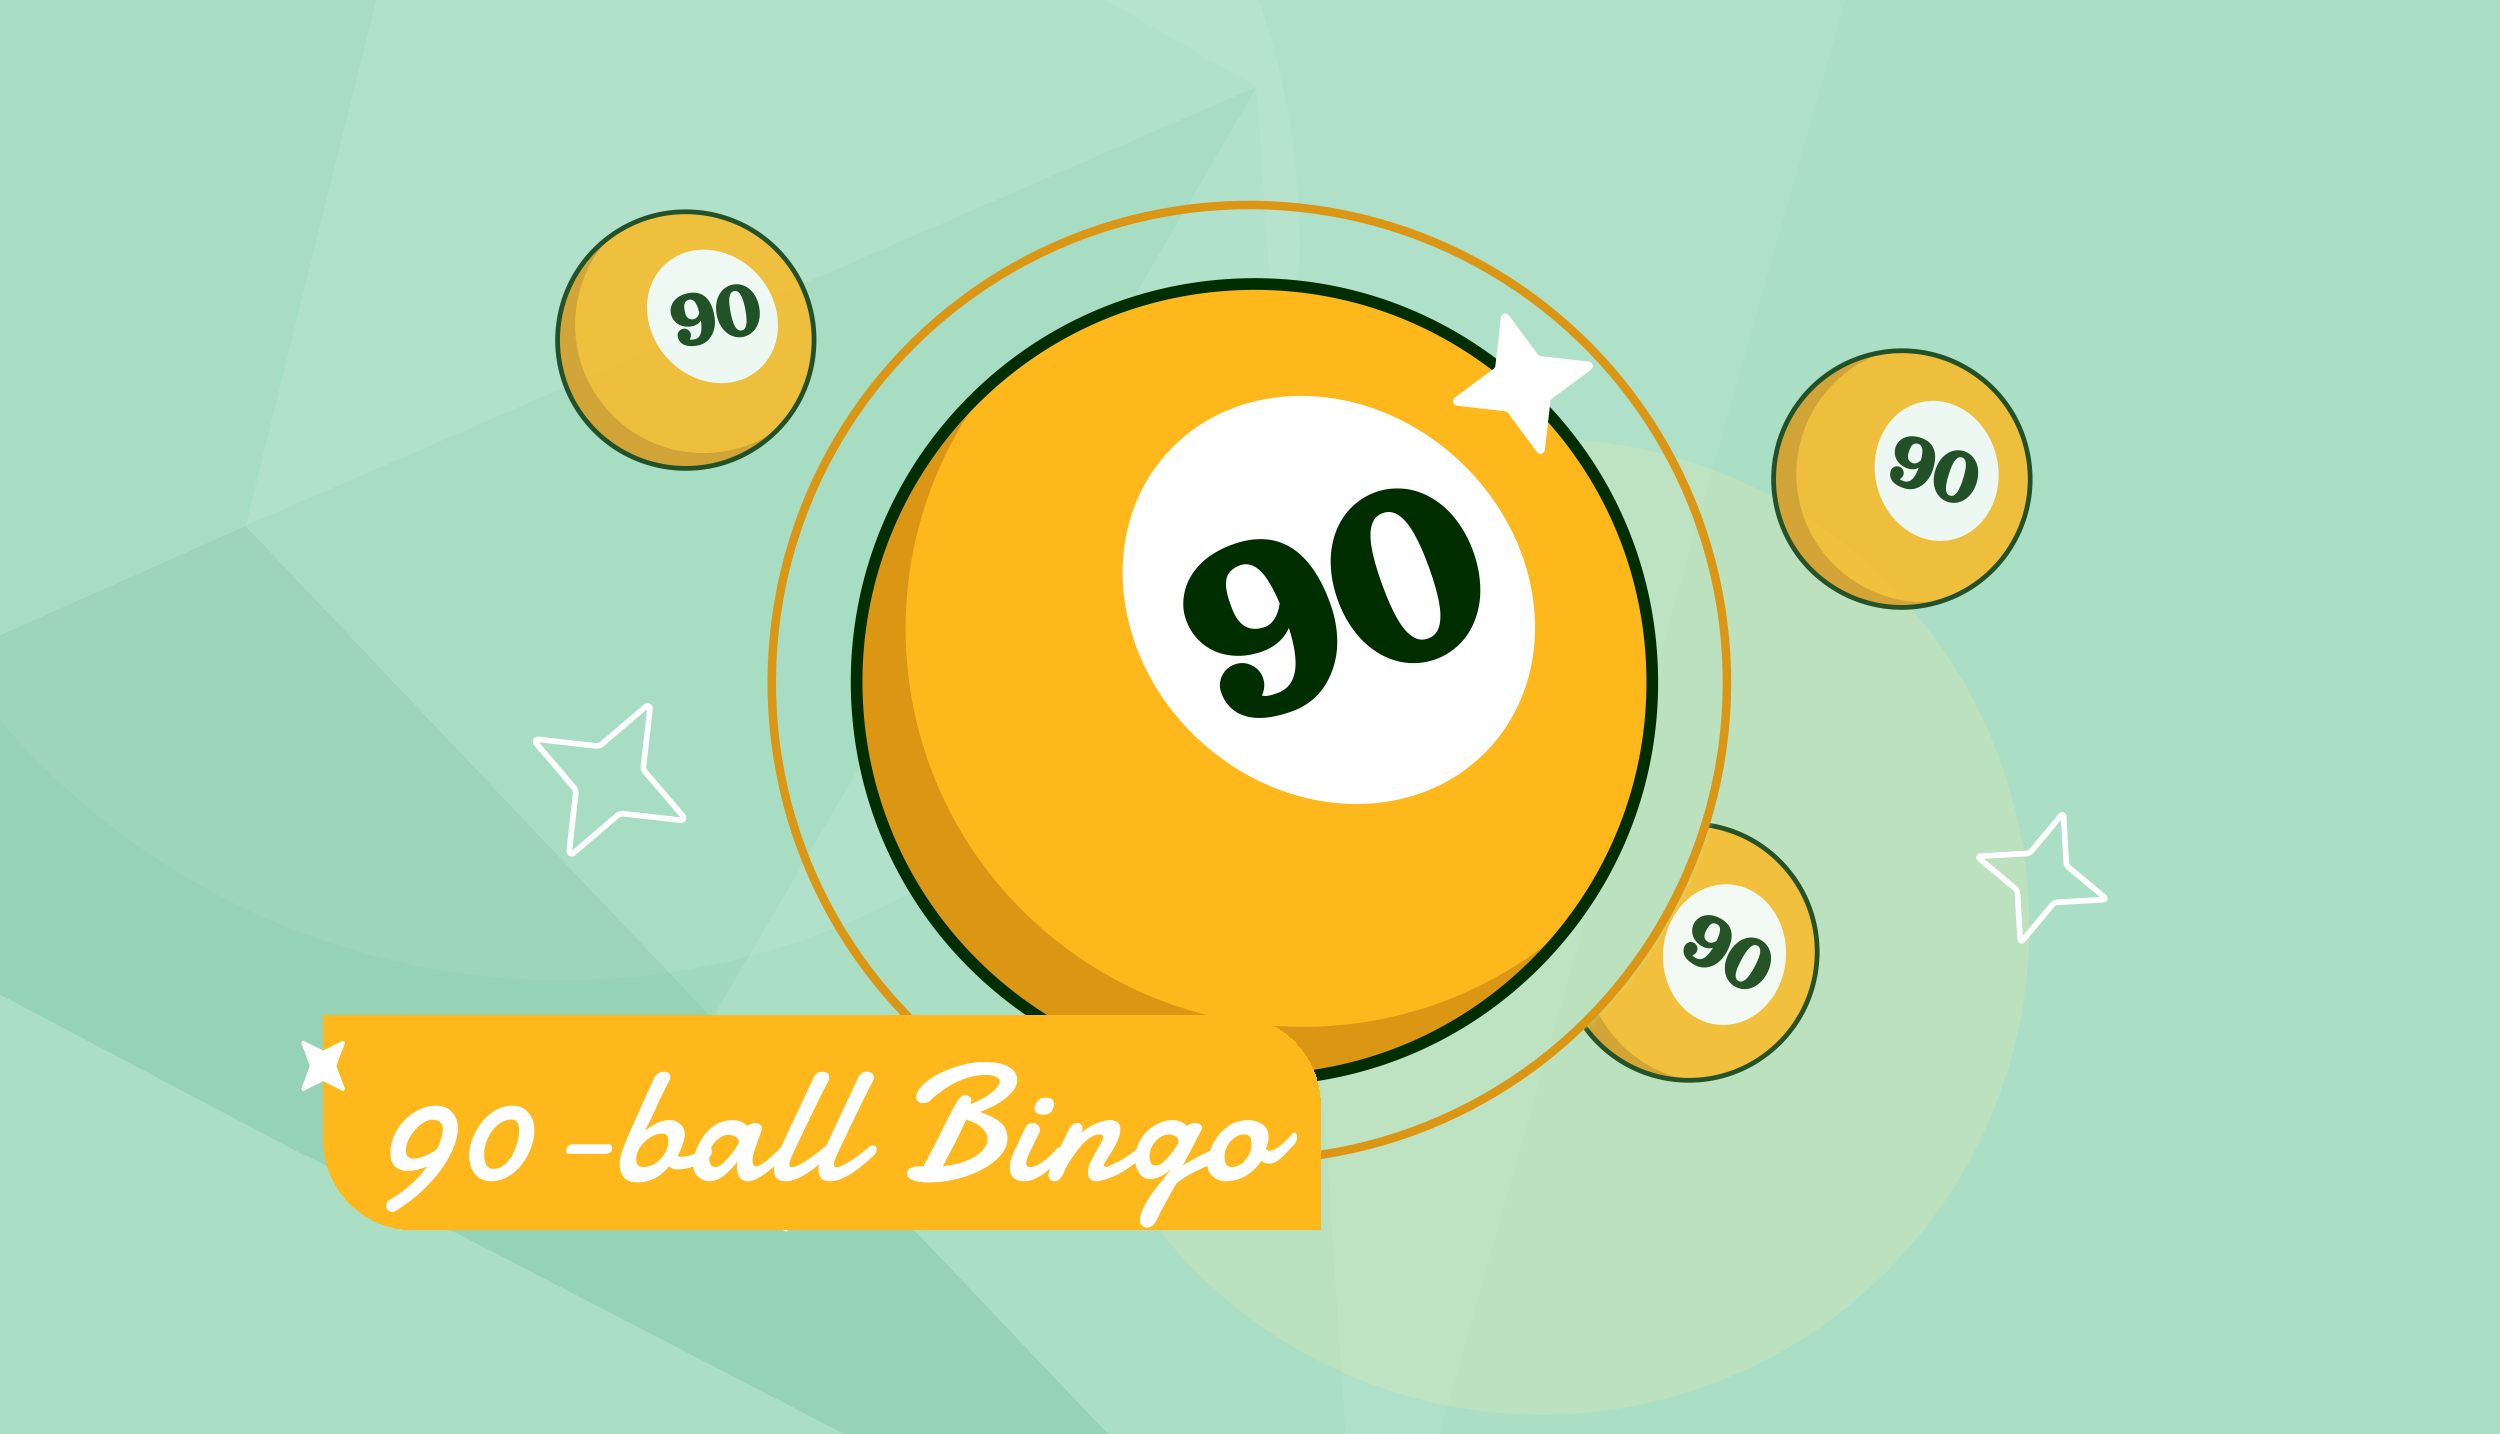 <svg width="441" height="253" fill="none" xmlns="http://www.w3.org/2000/svg"><g clip-path="url(#a)"><path fill="#AADEC5" d="M0 0H441V253H0z"/><g filter="url(#b)"><circle cx="99.159" cy="42.82" r="130.114" transform="rotate(90 99.159 42.82)" fill="#D5EFE2" fill-opacity=".2"/></g><g filter="url(#c)"><circle cx="271.885" cy="163.462" transform="rotate(90 271.885 163.462)" fill="#FFEBA4" fill-opacity=".2" r="86.111"/></g><g opacity=".12"><path d="M43.332 92.737l49.084 51.809-38.602 59.325-119.05-62.903L43.332 92.737z" fill="#007A3B"/><path d="M211.123-120.446l-50.662 100.62-78.016-44.883 128.678-55.737z" fill="#55BD8B"/><path d="M221.701 15.323L43.141 92.749 82.443-64.71 221.7 15.323z" fill="#AADEC5"/><path d="M240.659 300.5L53.803 203.676l38.615-59.131L240.66 300.5z" fill="#007A3B"/><path d="M240.452 300.319L125.683 179.441l96.02-164.12 18.749 284.998z" fill="#AADEC5"/><path d="M221.705 15.322l113.402-49.148-94.639 334.34-18.763-285.192z" fill="#D5EFE2"/><path d="M221.699 15.322l-96.006 164.314-82.359-86.9 178.365-77.414z" fill="#55BD8B"/><path d="M335.299-33.84L221.702 15.324 160.46-19.826l50.48-100.412 124.359 86.399z" fill="#D5EFE2"/><path d="M-47.66-8.175l130.095-56.53-39.098 157.44-108.556 48.427L-47.661-8.175z" fill="#55BD8B"/></g><mask id="d" style="mask-type:alpha" maskUnits="userSpaceOnUse" x="272" y="123" width="71" height="86"><path d="M272.001 187.713c19.183-14.825 31.924-37.71 32.986-63.829l37.513 37.138-25 47.5-45.499-6v-14.809z" fill="#D9D9D9"/></mask><g opacity=".8" mask="url(#d)"><path d="M295.18 190.397c12.404 1.509 23.685-7.322 25.198-19.726 1.512-12.403-7.318-23.682-19.722-25.191-12.403-1.509-23.685 7.322-25.197 19.726-1.512 12.403 7.317 23.682 19.721 25.191z" fill="#FFB81C"/><path d="M279.476 166.435c.961-11.76 10.756-20.683 22.331-20.785a22.843 22.843 0 00-2.045-.261c-12.454-1.014-23.375 8.258-24.394 20.712-1.017 12.453 8.253 23.371 20.708 24.387.692.056 1.379.08 2.062.073-11.407-1.973-19.622-12.364-18.661-24.124l-.001-.002z" fill="#DB9614"/><path d="M279.953 181.974c-3.541-4.524-5.225-10.129-4.755-15.888 1.024-12.528 12.051-21.889 24.578-20.87a22.645 22.645 0 0115.523 7.965 22.642 22.642 0 015.341 16.608 22.65 22.65 0 01-7.969 15.524 22.645 22.645 0 01-16.61 5.344 22.644 22.644 0 01-15.523-7.964c-.2-.237-.397-.477-.587-.72l.002.001zm35.662-27.862c-.187-.239-.38-.475-.578-.708a22.306 22.306 0 00-15.289-7.844c-12.34-1.006-23.199 8.214-24.208 20.553a22.312 22.312 0 005.262 16.358 22.302 22.302 0 0015.288 7.844 22.317 22.317 0 0016.361-5.264 22.315 22.315 0 007.848-15.29c.464-5.673-1.196-11.194-4.684-15.649z" fill="#002E00" stroke="#002E00" stroke-width=".5"/><path d="M303.191 180.772c5.971.487 11.265-4.661 11.823-11.498.559-6.837-3.829-12.774-9.8-13.26-5.971-.487-11.264 4.661-11.823 11.498-.559 6.837 3.829 12.774 9.8 13.26z" fill="#fff"/><path d="M297.222 166.796c.154-.286.385-.475.692-.568.311-.093.609-.063.895.091.286.154.475.385.566.695.095.309.065.606-.088.892a1.17 1.17 0 01-.732.58c.039.148.25.326.633.531.174.094.348.152.522.173.177.023.362.003.556-.059.197-.063.396-.171.595-.325.2-.155.411-.37.633-.644.224-.277.449-.607.675-.993a2.035 2.035 0 01-.896.096 2.592 2.592 0 01-.975-.312 3.685 3.685 0 01-1.025-.8 3.146 3.146 0 01-.617-1.018 2.776 2.776 0 01-.15-1.137 2.837 2.837 0 01.673-1.63c.132-.148.286-.284.461-.409.177-.124.368-.229.573-.315.205-.087.432-.148.681-.183.25-.038.507-.047.77-.027.267.019.554.076.86.172.31.094.622.226.936.394.466.251.851.539 1.154.862.305.325.524.674.659 1.049.137.373.2.776.19 1.208-.011.432-.09.88-.237 1.345a8.326 8.326 0 01-.626 1.459 6.21 6.21 0 01-.915 1.292c-.345.372-.71.669-1.095.891a4.305 4.305 0 01-1.191.475 3.415 3.415 0 01-2.379-.323c-.94-.506-1.556-1.059-1.848-1.659-.289-.602-.272-1.203.05-1.803zm5.593-.859c.204-.437.356-.821.454-1.154.1-.331.147-.611.14-.839a1.163 1.163 0 00-.136-.56.892.892 0 00-.368-.351 1.296 1.296 0 00-.375-.139.948.948 0 00-.332-.017.798.798 0 00-.293.105c-.096.056-.184.12-.261.192a1.896 1.896 0 00-.241.278 5.188 5.188 0 00-.223.329c-.062.105-.132.23-.209.374a2.646 2.646 0 00-.282.734 1.17 1.17 0 00.017.579c.054.162.136.301.245.418.109.117.248.221.418.312.191.103.418.13.681.08a1.95 1.95 0 00.765-.341zm6.782-.487c.336.065.659.179.966.345.308.165.58.37.817.614.241.243.441.514.599.812.158.299.274.626.346.981.075.356.102.724.083 1.105a5.069 5.069 0 01-.209 1.193 6.156 6.156 0 01-.507 1.237 6.251 6.251 0 01-.753 1.108c-.28.329-.573.607-.88.832a4.324 4.324 0 01-.967.537 3.451 3.451 0 01-2.016.2 3.293 3.293 0 01-.963-.343 3.467 3.467 0 01-1.416-1.426 3.703 3.703 0 01-.349-.982 4.403 4.403 0 01-.082-1.1c.019-.381.087-.779.206-1.195.121-.417.292-.83.512-1.239a6.34 6.34 0 01.748-1.106c.283-.33.578-.607.884-.831a4.37 4.37 0 01.964-.541 3.704 3.704 0 011.012-.251 3.463 3.463 0 011.005.05zm.411 1.377a.928.928 0 00-.452-.118 1.054 1.054 0 00-.493.151c-.176.096-.36.245-.552.447-.192.202-.4.47-.624.804-.224.334-.46.733-.71 1.198-.25.464-.452.882-.608 1.253a6.082 6.082 0 00-.326.964 2.364 2.364 0 00-.071.71c.017.201.067.364.148.491a.934.934 0 00.348.312.873.873 0 00.574.101c.198-.035.412-.144.642-.329.233-.185.483-.465.751-.839.271-.375.559-.847.864-1.415.305-.567.539-1.067.702-1.498.165-.432.261-.795.286-1.089.028-.295.002-.534-.08-.717a.867.867 0 00-.399-.426z" fill="#002E00"/></g><g opacity=".8"><path d="M339.613 106.76c12.285-2.278 20.4-14.086 18.124-26.372s-14.081-20.4-26.367-18.12c-12.285 2.279-20.4 14.086-18.124 26.372 2.276 12.287 14.081 20.399 26.367 18.12z" fill="#FFB81C"/><path d="M317.446 88.61c-2.609-11.508 4.06-22.958 15.072-26.525-.675.09-1.352.21-2.029.364-12.185 2.766-19.824 14.886-17.062 27.072 2.763 12.186 14.881 19.822 27.067 17.058a22.854 22.854 0 001.989-.549c-11.474 1.538-22.427-5.912-25.036-17.42h-.001z" fill="#DB9614"/><path d="M322.56 103.29c-4.735-3.254-8.022-8.096-9.299-13.731-2.779-12.26 4.933-24.495 17.19-27.278a22.645 22.645 0 0117.197 2.944 22.639 22.639 0 0110.074 14.243c1.347 5.94.299 12.046-2.948 17.199a22.646 22.646 0 01-14.244 10.078 22.641 22.641 0 01-17.196-2.944 24.15 24.15 0 01-.776-.511h.002zm25.669-37.271c-.251-.172-.506-.34-.765-.503a22.304 22.304 0 00-16.937-2.9c-12.073 2.74-19.669 14.792-16.932 26.866a22.306 22.306 0 009.924 14.028 22.298 22.298 0 0016.937 2.9 22.324 22.324 0 0014.03-9.927 22.315 22.315 0 002.903-16.94c-1.258-5.55-4.497-10.32-9.16-13.524z" fill="#002E00" stroke="#002E00" stroke-width=".5"/><path d="M344.37 95.177c5.842-1.326 9.349-7.824 7.832-14.514-1.517-6.69-7.483-11.038-13.325-9.712-5.842 1.326-9.349 7.824-7.832 14.514 1.517 6.69 7.483 11.038 13.325 9.712z" fill="#fff"/><path d="M333.521 83.075c.098-.31.289-.539.573-.687.288-.15.587-.177.896-.08.31.098.539.29.687.577.151.285.178.583.08.892a1.137 1.137 0 01-.236.422c-.104.12-.229.216-.373.285.066.139.307.273.721.404.189.059.371.083.546.071.177-.01.356-.065.535-.162a1.96 1.96 0 00.523-.43c.167-.191.334-.442.501-.753.167-.314.326-.68.476-1.102a2.046 2.046 0 01-.862.263 2.604 2.604 0 01-1.016-.124 3.67 3.67 0 01-1.157-.593 3.144 3.144 0 01-.798-.884 2.831 2.831 0 01-.006-2.816c.102-.17.228-.333.376-.488.151-.155.319-.294.504-.418.184-.123.396-.226.634-.307a3.44 3.44 0 01.752-.17 3.81 3.81 0 01.877.006c.322.035.653.105.993.212.505.159.937.369 1.295.63.361.261.642.563.844.906.205.34.343.724.414 1.15.071.427.077.882.02 1.366a8.31 8.31 0 01-.341 1.55 6.174 6.174 0 01-.656 1.442c-.268.43-.571.79-.908 1.08-.337.292-.697.522-1.08.69a3.389 3.389 0 01-2.398.13c-1.017-.32-1.726-.747-2.126-1.282-.397-.537-.494-1.13-.29-1.78zm5.332-1.895c.119-.467.195-.873.229-1.218.037-.344.03-.628-.02-.85a1.153 1.153 0 00-.239-.525.89.89 0 00-.428-.276 1.32 1.32 0 00-.393-.066.957.957 0 00-.33.046.805.805 0 00-.268.158 1.445 1.445 0 00-.22.238 1.985 1.985 0 00-.185.318c-.06.127-.112.249-.157.365-.041.115-.086.25-.135.407a2.726 2.726 0 00-.14.773c.001.226.043.414.126.566.084.149.19.27.319.365.129.094.286.17.47.228.207.065.435.048.683-.05.249-.099.478-.258.688-.479zm6.569-1.752c.343 0 .681.053 1.014.157.333.105.639.255.919.45.282.193.528.422.74.685.212.264.386.563.524.898.14.336.237.692.29 1.07.053.375.06.779.019 1.21a6.18 6.18 0 01-.266 1.31 6.219 6.219 0 01-.532 1.23 5.232 5.232 0 01-.708.984 4.369 4.369 0 01-.848.709 3.632 3.632 0 01-.944.436 3.435 3.435 0 01-.999.14c-.341 0-.677-.052-1.01-.157a3.37 3.37 0 01-.922-.45 3.435 3.435 0 01-.737-.685 3.688 3.688 0 01-.528-.899 4.448 4.448 0 01-.287-1.065 5.341 5.341 0 01-.022-1.212c.041-.433.131-.87.27-1.313.139-.442.315-.851.527-1.227.216-.378.453-.705.712-.982.259-.28.541-.517.846-.713.307-.196.622-.34.946-.436a3.46 3.46 0 01.996-.14zm.663 1.275a.933.933 0 00-.466-.031c-.148.03-.3.11-.456.24a2.32 2.32 0 00-.458.544c-.15.234-.304.536-.461.906-.158.37-.315.808-.473 1.31-.158.504-.279.952-.361 1.346-.083.394-.13.73-.14 1.008-.011.278.011.515.064.71.054.194.134.346.237.455.107.11.24.19.401.241a.87.87 0 00.582-.009c.189-.071.379-.219.569-.443.194-.226.387-.547.58-.966.196-.42.39-.936.583-1.551.193-.615.329-1.15.408-1.603.081-.456.107-.83.076-1.124-.027-.295-.098-.525-.213-.689a.861.861 0 00-.472-.344z" fill="#002E00"/></g><g opacity=".8"><path d="M135.133 77.64c9.744-7.823 11.302-22.065 3.482-31.81-7.821-9.745-22.059-11.304-31.803-3.481-9.743 7.823-11.302 22.064-3.482 31.81 7.821 9.745 22.059 11.304 31.803 3.481z" fill="#FFB81C"/><path d="M107.017 72.143c-7.746-8.902-7.29-22.144.722-30.499-.553.4-1.092.825-1.616 1.281-9.424 8.204-10.416 22.496-2.215 31.924 8.202 9.425 22.491 10.417 31.917 2.213a22.95 22.95 0 001.492-1.424c-9.379 6.785-22.553 5.407-30.299-3.495h-.001z" fill="#DB9614"/><path d="M118.47 82.654c-5.711-.625-10.899-3.334-14.691-7.693-8.251-9.483-7.25-23.913 2.23-32.166a22.645 22.645 0 0116.542-5.546 22.638 22.638 0 0115.616 7.778 22.651 22.651 0 015.545 16.545 22.65 22.65 0 01-7.777 15.62 22.646 22.646 0 01-16.542 5.546 23.919 23.919 0 01-.925-.082l.002-.002zm4.969-44.98a22.306 22.306 0 00-17.204 5.382c-9.338 8.128-10.324 22.339-2.198 31.679a22.308 22.308 0 0015.381 7.66 22.306 22.306 0 0016.293-5.463 22.318 22.318 0 007.659-15.385 22.309 22.309 0 00-5.461-16.296 22.283 22.283 0 00-14.47-7.578z" fill="#002E00" stroke="#002E00" stroke-width=".5"/><path d="M133.839 65.185c4.519-3.933 4.532-11.317.029-16.492-4.503-5.175-11.816-6.181-16.335-2.248-4.518 3.933-4.531 11.317-.029 16.492 4.503 5.175 11.816 6.181 16.335 2.248z" fill="#fff"/><path d="M119.556 59.373c-.06-.32 0-.612.181-.877.183-.268.434-.433.753-.493s.611 0 .877.184c.268.18.432.43.492.75.031.162.028.323-.009.482-.035.155-.1.298-.195.428.124.09.4.096.827.015.194-.037.366-.102.515-.195.151-.093.283-.225.394-.395.114-.173.2-.382.258-.627.058-.247.087-.547.087-.9 0-.355-.034-.753-.1-1.195-.152.247-.364.46-.636.638s-.59.302-.954.371a3.686 3.686 0 01-1.301.023 3.147 3.147 0 01-1.12-.403 2.822 2.822 0 01-1.334-2.48c.009-.197.043-.4.101-.607.06-.208.142-.41.247-.606a2.7 2.7 0 01.413-.57c.171-.187.365-.355.583-.506.219-.153.478-.29.776-.408.3-.122.625-.215.975-.282a4.45 4.45 0 011.44-.056c.441.06.832.194 1.171.4.342.204.645.477.908.82.264.342.485.74.663 1.194.18.45.323.96.431 1.528.103.544.137 1.071.102 1.58-.033.505-.13.966-.29 1.382a4.32 4.32 0 01-.627 1.117 3.391 3.391 0 01-2.052 1.246c-1.048.199-1.875.157-2.48-.126-.604-.286-.969-.763-1.096-1.432zm3.806-4.188a8.406 8.406 0 00-.373-1.182c-.13-.32-.27-.567-.419-.74-.148-.174-.3-.29-.458-.35a.891.891 0 00-.507-.041c-.144.027-.27.07-.379.127a.944.944 0 00-.268.197.787.787 0 00-.162.265c-.04.105-.068.21-.083.314a2.03 2.03 0 00-.012.367c.007.14.018.273.034.396.018.121.042.262.073.423.056.297.137.547.242.748.107.198.233.344.378.439.144.092.295.149.453.171.159.022.333.015.522-.02.214-.04.407-.163.579-.367.173-.205.299-.453.38-.747zm4.965-4.646c.302-.161.625-.275.968-.34a3.332 3.332 0 011.021-.037c.34.038.666.123.977.255.311.133.606.314.886.544.282.23.535.499.76.807.224.305.42.658.588 1.059.17.397.298.824.384 1.28.087.455.124.9.112 1.335-.01.432-.064.832-.16 1.201a4.331 4.331 0 01-.414 1.025 3.454 3.454 0 01-1.44 1.425 3.34 3.34 0 01-.965.34 3.452 3.452 0 01-1.998-.218 3.698 3.698 0 01-.889-.544 4.414 4.414 0 01-.756-.803 5.295 5.295 0 01-.592-1.059 6.429 6.429 0 01-.382-1.284 6.373 6.373 0 01-.114-1.331c.012-.435.067-.836.164-1.202.096-.369.233-.711.409-1.028a3.69 3.69 0 01.629-.831 3.44 3.44 0 01.812-.594zm1.186.812a.929.929 0 00-.426.192 1.057 1.057 0 00-.288.428 2.34 2.34 0 00-.148.695c-.022.277-.015.616.022 1.017.036.4.103.86.201 1.378.098.518.204.97.317 1.356.113.387.23.705.352.955.122.25.253.45.393.597.139.145.28.24.423.288a.936.936 0 00.467.024.871.871 0 00.509-.283c.133-.152.23-.372.293-.66.064-.29.082-.665.055-1.124a12.88 12.88 0 00-.218-1.644 12.693 12.693 0 00-.398-1.605c-.143-.44-.297-.783-.463-1.027-.163-.247-.334-.416-.513-.507a.86.86 0 00-.578-.08z" fill="#002E00"/></g><circle cx="220.384" cy="120.407" r="84.25" transform="rotate(2.33 220.384 120.407)" stroke="#DB9614" stroke-width="1.5"/><path d="M270.906 169.961c27.412-27.419 27.412-71.874 0-99.293-27.413-27.419-71.858-27.419-99.271 0-27.413 27.42-27.413 71.874 0 99.293 27.413 27.419 71.858 27.419 99.271 0z" fill="#FFB81C"/><path d="M182.323 162.501c-26.896-24.843-29.963-65.841-8.071-94.317a71.045 71.045 0 00-4.55 4.498c-26.298 28.486-24.533 72.905 3.948 99.215 28.48 26.304 72.888 24.538 99.192-3.949a70.723 70.723 0 004.123-4.898c-26.639 24.096-67.741 24.293-94.636-.549h-.006z" fill="#DB9614"/><path d="M221.199 191.056c-17.827 0-34.742-6.605-47.913-18.77-28.651-26.465-30.432-71.31-3.979-99.968 12.818-13.883 30.272-21.94 49.151-22.692 18.873-.752 36.913 5.896 50.793 18.717 13.88 12.822 21.935 30.28 22.687 49.162.752 18.883-5.894 36.928-18.713 50.806-12.818 13.883-30.272 21.94-49.15 22.692a75.08 75.08 0 01-2.881.059l.005-.006zm.139-140.422c-.944 0-1.888.022-2.838.06-18.59.74-35.783 8.675-48.409 22.35-26.058 28.225-24.303 72.393 3.915 98.457 13.672 12.624 31.436 19.171 50.031 18.435 18.591-.742 35.783-8.676 48.41-22.351 12.621-13.675 19.166-31.443 18.43-50.042-.742-18.595-8.674-35.792-22.346-48.42-12.973-11.985-29.637-18.489-47.193-18.489z" fill="#002E00" stroke="#002E00"/><path d="M273.488 70.847l-.969 8.487c-.081.712-.992.962-1.425.383l-5.076-6.865a.799.799 0 00-.548-.317l-8.474-.97c-.711-.082-.961-.994-.382-1.427l6.855-5.084a.802.802 0 00.316-.548l.969-8.487c.081-.712.992-.962 1.425-.383l5.076 6.865a.8.8 0 00.548.317l8.475.97c.71.082.96.994.381 1.427l-6.854 5.084a.8.8 0 00-.317.548zM262.712 131.982c12.609-13.659 10.156-36.438-5.48-50.88-15.635-14.442-38.533-15.077-51.142-1.418-12.61 13.658-10.157 36.438 5.479 50.88 15.636 14.441 38.533 15.076 51.143 1.418z" fill="#fff"/><path d="M215.437 122.216c-.368-1.018-.326-2.011.127-2.981a3.778 3.778 0 012.214-2.023c1.018-.369 2.013-.323 2.985.138.977.451 1.65 1.185 2.019 2.203.189.52.264 1.051.227 1.593a3.826 3.826 0 01-.412 1.513c.456.232 1.365.102 2.727-.392a4.962 4.962 0 001.591-.914c.448-.388.81-.891 1.088-1.511.282-.631.453-1.364.514-2.199.058-.844-.007-1.846-.194-3.007-.19-1.169-.512-2.463-.966-3.883-.368.895-.952 1.709-1.752 2.44-.799.731-1.781 1.308-2.943 1.729-1.431.519-2.853.775-4.267.768-1.413-.007-2.713-.25-3.9-.729a9.222 9.222 0 01-3.156-2.153c-.926-.954-1.628-2.089-2.105-3.405a8.71 8.71 0 01-.451-1.888 9.239 9.239 0 01.008-2.055c.087-.715.25-1.424.49-2.125.239-.701.591-1.4 1.057-2.097a11.46 11.46 0 011.648-1.974c.64-.622 1.419-1.207 2.336-1.756a17.18 17.18 0 013.06-1.447c1.66-.602 3.228-.92 4.705-.953 1.485-.036 2.841.195 4.069.694 1.233.488 2.375 1.225 3.425 2.212 1.05.987 1.989 2.179 2.815 3.576.832 1.386 1.577 2.986 2.234 4.799.63 1.737 1.022 3.452 1.177 5.144.159 1.682.087 3.249-.218 4.701a14.34 14.34 0 01-1.467 4.012 11.202 11.202 0 01-2.57 3.152 11.29 11.29 0 01-3.519 2.042c-3.344 1.212-6.086 1.514-8.229.906-2.137-.619-3.593-1.996-4.367-4.13zm10.293-15.807c-.631-1.477-1.25-2.707-1.857-3.69-.6-.986-1.192-1.723-1.776-2.212-.577-.493-1.141-.794-1.692-.906-.547-.123-1.11-.078-1.692.133a4.418 4.418 0 00-1.177.621c-.328.24-.588.503-.779.789a2.661 2.661 0 00-.392.96c-.075.365-.11.724-.103 1.076.007.353.058.758.155 1.216.097.459.205.887.323 1.286.124.388.278.838.464 1.351.344.948.743 1.726 1.196 2.332.459.595.951 1.01 1.477 1.243a3.76 3.76 0 001.584.322c.532-.011 1.101-.127 1.705-.346.681-.247 1.251-.752 1.71-1.516.459-.763.744-1.65.854-2.659zm13.859-17.931a11.24 11.24 0 013.004-1.635 11.12 11.12 0 013.342-.666 11.463 11.463 0 013.349.318c1.093.27 2.161.71 3.204 1.318a14.4 14.4 0 012.932 2.248c.901.886 1.734 1.943 2.5 3.171a20.576 20.576 0 011.946 4.008 20.79 20.79 0 011.079 4.335c.196 1.426.234 2.772.113 4.036a14.573 14.573 0 01-.814 3.594 12.1 12.1 0 01-1.616 3.065 11.452 11.452 0 01-2.366 2.39 11.114 11.114 0 01-2.993 1.631c-1.094.396-2.212.62-3.353.67a11.51 11.51 0 01-3.337-.322 12.355 12.355 0 01-3.217-1.314 14.784 14.784 0 01-2.915-2.241c-.904-.893-1.741-1.949-2.512-3.167a21.264 21.264 0 01-1.939-4.023 21.168 21.168 0 01-1.086-4.32c-.192-1.436-.225-2.783-.101-4.04.121-1.265.387-2.465.798-3.6a12.36 12.36 0 011.627-3.07 11.488 11.488 0 012.355-2.386zm4.336 2.037a3.114 3.114 0 00-1.299.86c-.33.38-.57.9-.72 1.56-.153.653-.191 1.442-.116 2.366.076.925.28 2.037.612 3.336.333 1.3.799 2.775 1.398 4.428.599 1.652 1.187 3.084 1.764 4.294.578 1.21 1.134 2.195 1.668 2.953.535.759 1.072 1.343 1.61 1.754.536.403 1.052.644 1.548.724.504.077 1.02.02 1.548-.172.665-.241 1.174-.642 1.525-1.202.356-.57.559-1.345.611-2.325.057-.99-.083-2.233-.418-3.731-.33-1.507-.861-3.271-1.593-5.291-.733-2.02-1.454-3.71-2.164-5.072-.705-1.371-1.395-2.415-2.07-3.131-.67-.727-1.323-1.191-1.959-1.394-.632-.212-1.28-.198-1.945.043z" fill="#002E00"/><path d="M138.652 205.805l5.622.643a.526.526 0 01.253.945l-4.547 3.368a.528.528 0 00-.21.363l-.643 5.623a.526.526 0 01-.945.253l-3.368-4.548a.532.532 0 00-.363-.209l-5.623-.643a.527.527 0 01-.253-.946l4.548-3.368a.528.528 0 00.209-.363l.643-5.622a.527.527 0 01.945-.254l3.368 4.548a.53.53 0 00.364.21z" fill="#fff"/><path fill-rule="evenodd" clip-rule="evenodd" d="M106.517 131.622a1.948 1.948 0 01-1.477.448h-.003l-9.958-1.121 6.522 7.627c.34.406.51.939.448 1.477v.003l-1.122 9.958 7.628-6.522a1.956 1.956 0 011.479-.447l9.959 1.121-6.522-7.628a1.947 1.947 0 01-.448-1.477v-.002l1.121-9.958-7.627 6.521zm8.637-6.548c.092-.856-.906-1.378-1.554-.824l-7.726 6.606a.952.952 0 01-.72.221l-10.102-1.137c-.856-.093-1.377.905-.824 1.553l6.606 7.726a.952.952 0 01.221.72l-1.137 10.102c-.092.856.905 1.377 1.553.824l7.726-6.606a.953.953 0 01.721-.221l10.101 1.137c.856.092 1.378-.905.824-1.553l-6.606-7.726a.953.953 0 01-.221-.721l1.138-10.101zM363.988 152.174a1.764 1.764 0 00.633 1.244l5.782 4.814-7.526.429a1.756 1.756 0 00-1.242.631l-.002.002-4.814 5.781-.429-7.525a1.757 1.757 0 00-.633-1.244l-5.781-4.814 7.525-.429c.476-.032.93-.253 1.243-.631l.001-.002 4.814-5.782.429 7.526zm-6.014-2.381a.763.763 0 01-.539.272l-8.131.464c-.681.039-.969.893-.441 1.337l6.258 5.211a.763.763 0 01.272.539l.463 8.131c.039.682.894.969 1.338.441l5.211-6.258a.765.765 0 01.539-.272l8.131-.463c.681-.039.969-.894.441-1.338l-6.258-5.211a.761.761 0 01-.272-.539l-.464-8.131c-.039-.681-.893-.969-1.337-.441l-5.211 6.258z" fill="#fff"/><g filter="url(#e)"><path d="M53 175.021h160.09c8.787 0 15.91 7.124 15.91 15.91v22.09H68.91c-8.787 0-15.91-7.123-15.91-15.91v-22.09z" fill="#FFB81C" shape-rendering="crispEdges"/><g filter="url(#f)"><path d="M65.229 209.298c-.296 0-.56-.11-.788-.329a1.039 1.039 0 01-.344-.774c0-.163.047-.34.143-.531.095-.191.263-.358.502-.502a25.186 25.186 0 002.537-1.72 22.033 22.033 0 001.892-1.634c.535-.516.98-.994 1.333-1.433.354-.44.645-.813.874-1.118-1.204.525-2.389.788-3.555.788-.821 0-1.519-.244-2.092-.731-.574-.497-.86-1.304-.86-2.423 0-1.06.224-2.097.673-3.11a8.86 8.86 0 011.85-2.695 8.986 8.986 0 012.58-1.864c.955-.449 1.925-.673 2.91-.673 1.194 0 2.14.377 2.838 1.132.698.755 1.046 1.715 1.046 2.881 0 .105-.005.211-.014.316 0 .105-.005.21-.014.315-.096.879-.383 1.892-.86 3.039-.478 1.147-1.166 2.341-2.065 3.584-.898 1.242-2.016 2.494-3.354 3.755-1.338 1.271-2.92 2.466-4.745 3.584a.414.414 0 01-.243.129c-.086.01-.168.014-.244.014zm3.727-9.403c.554 0 1.209-.158 1.964-.473a9.989 9.989 0 002.15-1.219c.592-1.204.941-2.303 1.046-3.297l.015-.114v-.115c0-.487-.163-.884-.488-1.19-.325-.315-.764-.473-1.319-.473-.525 0-1.07.177-1.634.531a6.54 6.54 0 00-1.533 1.347c-1.042 1.242-1.563 2.413-1.563 3.512 0 .526.124.908.373 1.147.248.229.578.344.989.344zm13.653 3.985c-1.185 0-2.126-.421-2.824-1.262-.688-.85-1.032-1.954-1.032-3.311 0-.908.187-1.863.56-2.867a11.216 11.216 0 011.605-2.867 8.563 8.563 0 012.437-2.179 5.818 5.818 0 013.024-.845c1.166 0 2.103.406 2.81 1.218.717.812 1.075 1.859 1.075 3.139 0 .918-.181 1.897-.545 2.939a11.096 11.096 0 01-1.576 2.939 8.419 8.419 0 01-2.452 2.236 5.842 5.842 0 01-3.082.86zm.402-2.193c.726 0 1.376-.234 1.95-.703a5.963 5.963 0 001.461-1.806c.383-.726.67-1.467.86-2.222.192-.755.287-1.438.287-2.05 0-.678-.124-1.166-.373-1.462a1.196 1.196 0 00-.96-.444c-.831 0-1.615.301-2.35.903-.737.602-1.334 1.376-1.793 2.322a6.663 6.663 0 00-.688 2.967c0 .641.11 1.219.33 1.735.23.506.654.76 1.276.76zm13.338-2.638c-.325 0-.488-.196-.488-.588 0-.248.11-.492.33-.731.22-.248.569-.372 1.046-.372h6.222c.162 0 .291.071.387.215a.793.793 0 01.143.473c0 .239-.091.468-.272.688-.182.21-.483.315-.903.315h-6.465zm12.119 5.032c-1.165 0-1.983-.311-2.451-.932-.468-.621-.702-1.362-.702-2.222 0-.487.062-.989.186-1.505.124-.526.287-1.032.488-1.52l.702-1.72c.076-.181.158-.377.244-.588.086-.219.196-.477.329-.774l4.186-9.303c.115-.258.325-.482.631-.674.315-.191.64-.286.975-.286.439 0 .745.086.917.258a.833.833 0 01.272.631c0 .191-.047.401-.143.63-.096.22-.201.426-.315.617a81.763 81.763 0 00-2.007 4.128c-.316.698-.641 1.395-.975 2.093a69.638 69.638 0 01-1.032 2.064 12.25 12.25 0 012.05-1.304 5.178 5.178 0 012.394-.588c.391 0 .783.1 1.175.301a2.67 2.67 0 011.003.874c.278.383.416.856.416 1.419 0 .172-.057.483-.172.932-.115.449-.267.927-.459 1.434a5.827 5.827 0 01-.63 1.275.44.44 0 00.258.201c.105.019.224.029.358.029.574 0 1.137-.091 1.692-.273a10.47 10.47 0 001.548-.659 21.37 21.37 0 001.19-.659c.114-.125.238-.187.372-.187.163 0 .301.072.416.215.124.144.186.33.186.559 0 .22-.048.44-.143.66-.086.21-.249.444-.487.702a22.22 22.22 0 01-2.609 1.319 7.223 7.223 0 01-2.796.559c-.63 0-1.137-.177-1.519-.53-.812.974-1.677 1.691-2.595 2.15a6.567 6.567 0 01-2.953.674zm1.061-2.71c.746 0 1.453-.224 2.122-.673a5.465 5.465 0 001.62-1.721c.42-.697.63-1.404.63-2.121 0-.287-.062-.588-.186-.903-.124-.316-.425-.473-.903-.473-.726 0-1.443.229-2.15.688a5.762 5.762 0 00-1.749 1.72c-.459.688-.688 1.395-.688 2.122 0 .324.076.635.229.931.163.287.521.43 1.075.43zm11.604 2.509c-.325 0-.712-.091-1.161-.273a2.966 2.966 0 01-1.19-.903c-.335-.42-.502-.984-.502-1.691 0-.593.134-1.333.402-2.222a9.838 9.838 0 011.261-2.623 7.49 7.49 0 012.193-2.193c.899-.583 1.935-.875 3.111-.875.42 0 .788.053 1.104.158.315.105.583.22.802.344.125.076.239.158.344.244.115.076.22.162.316.258l.501-.244c.144-.067.292-.124.445-.172.162-.057.301-.086.416-.086.363 0 .659.1.888.301.23.201.344.42.344.659a.565.565 0 01-.014.158 9.87 9.87 0 01-.373 1.104c-.172.468-.358.989-.559 1.562-.2.555-.372 1.09-.516 1.606-.134.516-.201.941-.201 1.276 0 .286.048.525.144.716.095.182.258.273.487.273.277 0 .65-.158 1.118-.473.469-.325.951-.708 1.448-1.147.268-.239.545-.492.832-.76.286-.277.578-.569.874-.874.153-.125.301-.187.444-.187.191 0 .349.096.473.287.134.182.201.387.201.616a.916.916 0 01-.272.674c-.383.354-.774.731-1.176 1.133-.401.401-.955.893-1.663 1.476-.63.516-1.28.96-1.949 1.333-.669.363-1.271.545-1.806.545-.669 0-1.157-.258-1.462-.774a3.282 3.282 0 01-.459-1.677c0-.43.062-.813.186-1.147a18.32 18.32 0 01-1.39 1.634 8.88 8.88 0 01-1.735 1.405c-.621.372-1.256.559-1.906.559zm1.147-2.523c.305 0 .688-.196 1.146-.588.469-.392.918-.85 1.348-1.376.478-.573.855-1.094 1.132-1.562.277-.469.416-.784.416-.946 0-.364-.21-.65-.631-.861-.42-.219-.798-.329-1.132-.329-.593 0-1.157.191-1.692.573a4.507 4.507 0 00-1.29 1.477 3.715 3.715 0 00-.502 1.849c0 .372.067.76.201 1.161.143.401.478.602 1.004.602zm12.291 2.523c-.783 0-1.323-.196-1.62-.588-.286-.392-.43-.87-.43-1.433 0-.469.067-.946.201-1.434.143-.497.311-.951.502-1.362.334-.745.673-1.486 1.018-2.221l.946-2.022 4.343-9.245c.22-.478.549-.789.989-.932.44-.144.841-.129 1.204.043.373.162.559.463.559.903 0 .172-.043.353-.129.545a5.147 5.147 0 01-.301.616c-.344.65-.783 1.505-1.319 2.566a374.245 374.245 0 00-1.748 3.584c-.698 1.462-1.286 2.69-1.764 3.684-.468.984-.907 1.916-1.318 2.795-.105.22-.211.478-.316.774a2.495 2.495 0 00-.143.774c0 .315.139.473.416.473.305 0 .712-.124 1.218-.373a13.498 13.498 0 001.606-.96 30.27 30.27 0 001.634-1.161 46.44 46.44 0 001.462-1.19.838.838 0 01.545-.186c.439 0 .659.243.659.731 0 .2-.067.425-.201.673-.134.249-.368.493-.702.731a40.862 40.862 0 01-1.849 1.606c-.612.497-1.228.941-1.849 1.333-.612.382-1.224.688-1.835.917a4.873 4.873 0 01-1.778.359zm7.862 0c-.783 0-1.323-.196-1.619-.588-.287-.392-.43-.87-.43-1.433 0-.469.067-.946.2-1.434.144-.497.311-.951.502-1.362.334-.745.674-1.486 1.018-2.221l.946-2.022 4.343-9.245c.22-.478.55-.789.989-.932.44-.144.841-.129 1.204.043.373.162.559.463.559.903 0 .172-.043.353-.129.545a5 5 0 01-.301.616c-.344.65-.783 1.505-1.318 2.566a350.4 350.4 0 00-1.749 3.584c-.698 1.462-1.285 2.69-1.763 3.684-.469.984-.908 1.916-1.319 2.795-.105.22-.21.478-.315.774a2.47 2.47 0 00-.144.774c0 .315.139.473.416.473.306 0 .712-.124 1.218-.373a13.42 13.42 0 001.606-.96 29.88 29.88 0 001.634-1.161 45.316 45.316 0 001.462-1.19.84.84 0 01.545-.186c.439 0 .659.243.659.731 0 .2-.067.425-.2.673-.134.249-.368.493-.703.731a40.323 40.323 0 01-1.849 1.606c-.612.497-1.228.941-1.849 1.333-.612.382-1.223.688-1.835.917a4.873 4.873 0 01-1.778.359zm17.23.215c-.554 0-1.113-.048-1.677-.143-.564-.086-1.037-.249-1.419-.488-.382-.239-.574-.578-.574-1.018v-.1c.01-.038.02-.081.029-.129.105-.21.229-.387.373-.53.153-.144.411-.254.774-.33.373-.076.941-.115 1.706-.115a545.567 545.567 0 001.634-3.053c.497-.946.941-1.816 1.333-2.609.392-.793.745-1.515 1.061-2.164.325-.65.621-1.228.888-1.735.536-1.032.98-1.787 1.334-2.265.363-.487.712-.731 1.046-.731.315 0 .593.091.831.273.239.181.359.41.359.688a.547.547 0 00-.129.301c-.01.095-.015.205-.015.329 1.682-.678 2.958-1.39 3.828-2.136.879-.755 1.319-1.409 1.319-1.963 0-.239-.215-.473-.645-.703-.431-.229-.999-.344-1.706-.344-1.051 0-2.026.129-2.925.387-.898.249-1.715.554-2.451.918-.736.363-1.385.745-1.949 1.146-.564.392-1.037.736-1.419 1.032a8.31 8.31 0 00-1.133 1.004c-.287.315-.697.473-1.233.473-.85 0-1.275-.363-1.275-1.089 0-.612.353-1.276 1.06-1.993.708-.726 1.639-1.4 2.796-2.021 1.146-.612 2.441-1.118 3.884-1.52a15.845 15.845 0 014.329-.616c1.979 0 3.431.301 4.358.903.927.602 1.391 1.371 1.391 2.308 0 .927-.588 1.902-1.764 2.924-.573.497-1.271.975-2.092 1.434-.813.449-1.73.86-2.753 1.232 1.013.335 1.84.688 2.48 1.061.64.363 1.137.741 1.491 1.133.363.401.602.817.717 1.247.124.42.186.855.186 1.304 0 .956-.377 1.897-1.132 2.824-.755.918-1.826 1.754-3.211 2.509-1.376.755-2.91 1.338-4.602 1.748a21.535 21.535 0 01-5.103.617zm2.652-2.881a15.338 15.338 0 003.096-.574c.965-.296 1.806-.659 2.523-1.089.707-.43 1.262-.913 1.663-1.448.411-.535.616-1.099.616-1.691 0-.536-.267-1.119-.802-1.749-.536-.631-1.529-1.181-2.982-1.649a67.45 67.45 0 01-2.078 4.329c-.65 1.243-1.329 2.533-2.036 3.871zm17.825-9.074c-.593 0-1.008-.091-1.247-.273a1.043 1.043 0 01-.402-.745c0-.449.163-.889.488-1.319.334-.439.826-.659 1.476-.659.554 0 .942.11 1.161.33.22.21.33.477.33.802 0 .363-.143.765-.43 1.204-.277.44-.736.66-1.376.66zm-3.512 11.74c-.774 0-1.386-.196-1.835-.588-.44-.401-.659-1.022-.659-1.863 0-.583.105-1.161.315-1.735.22-.583.459-1.128.717-1.634.267-.516.478-.965.63-1.347.048-.125.129-.316.244-.574.124-.258.253-.521.387-.788l.488-1.004c.162-.267.348-.458.559-.573.21-.115.425-.172.645-.172.363 0 .673.119.931.358.268.23.402.526.402.889a2.57 2.57 0 01-.043.258.69.69 0 01-.086.258c-.21.382-.392.741-.545 1.075a94.566 94.566 0 01-.975 2.007c-.2.401-.377.808-.53 1.218-.153.402-.229.76-.229 1.076 0 .258.062.43.186.516.134.076.32.114.559.114.382 0 .803-.119 1.261-.358a7.025 7.025 0 001.334-.889c.439-.353.845-.712 1.218-1.075.373-.373.65-.674.831-.903.182-.182.373-.272.574-.272.172 0 .31.076.415.229.115.153.172.349.172.588 0 .22-.057.454-.172.702a1.97 1.97 0 01-.53.703c-.631.64-1.29 1.251-1.978 1.834a10.964 10.964 0 01-2.122 1.405c-.716.363-1.438.545-2.164.545zm5.397 0c-.335 0-.598-.105-.789-.316a1.109 1.109 0 01-.287-.774c0-.248.144-.712.43-1.39a41.9 41.9 0 011.004-2.208c.487-1.022.917-1.906 1.29-2.651.373-.755.65-1.329.831-1.721.192-.411.43-.716.717-.917.287-.201.569-.301.846-.301.229 0 .435.086.616.258.182.162.273.406.273.731a2.038 2.038 0 01-.201.86c.296-.373.736-.736 1.319-1.089a9.53 9.53 0 011.892-.903c.678-.239 1.304-.359 1.878-.359.506 0 .927.124 1.261.373.344.239.516.65.516 1.233 0 .497-.11 1.037-.329 1.62-.22.573-.483 1.127-.789 1.662a27.534 27.534 0 01-.917 1.491c-.277.421-.492.769-.645 1.047a.81.81 0 00-.187.53c0 .191.101.287.301.287.067 0 .144-.005.23-.015a.95.95 0 00.315-.157 14.012 14.012 0 002.136-1.018 19.903 19.903 0 001.964-1.276c.602-.44 1.084-.827 1.448-1.161.152-.124.301-.186.444-.186.344 0 .516.219.516.659 0 .296-.096.626-.287.989-.181.363-.473.702-.874 1.018-.698.497-1.352.96-1.964 1.39-.602.421-1.242.803-1.921 1.147-.678.344-1.486.65-2.422.917-.488.153-.903.23-1.247.23-.975 0-1.463-.535-1.463-1.606v-.186c.01-.067.02-.139.029-.215.029-.43.182-.927.459-1.491.277-.573.578-1.137.903-1.691.325-.535.616-1.037.874-1.505.258-.469.387-.817.387-1.047 0-.344-.162-.516-.487-.516-.602 0-1.18.177-1.735.53a7.794 7.794 0 00-1.548 1.348 16.149 16.149 0 00-1.318 1.691 56.177 56.177 0 00-1.061 1.592c-.22.363-.435.788-.645 1.275-.201.488-.44.913-.717 1.276-.268.363-.616.545-1.046.545zm16.262 8.156c-.373 0-.669-.129-.889-.387a1.428 1.428 0 01-.315-.932c0-.382.091-.831.272-1.347.191-.506.449-1.051.774-1.634.66-1.176 1.577-2.447 2.752-3.813l1.778-2.265c-.736.678-1.434 1.161-2.093 1.448-.659.277-1.209.415-1.648.415-.765 0-1.4-.334-1.907-1.003-.497-.669-.745-1.51-.745-2.523 0-1.051.2-2.002.602-2.852a7.317 7.317 0 011.577-2.179 7.079 7.079 0 012.092-1.376c.775-.325 1.529-.488 2.265-.488.421 0 .789.053 1.104.158.315.105.583.22.803.344.124.076.239.158.344.244.115.076.22.162.315.258.153-.105.296-.187.43-.244.134-.067.282-.124.445-.172.162-.057.325-.086.487-.086.42 0 .745.086.975.258.229.172.344.377.344.616a.778.778 0 01-.101.373l-3.354 6.35.272-.243a60.477 60.477 0 012.781-1.549 24.047 24.047 0 011.735-.845c.334-.144.612-.244.831-.301.22-.067.368-.101.445-.101.219 0 .387.086.501.258a.983.983 0 01.187.617c0 .277-.081.559-.244.845a1.309 1.309 0 01-.717.617 44.13 44.13 0 01-2.035.96 32.16 32.16 0 00-2.466 1.219 14.422 14.422 0 00-2.422 1.648l-2.781 5.032c-.44 1.051-.832 1.768-1.176 2.15-.315.353-.721.53-1.218.53zm1.691-10.923c.297 0 .669-.181 1.118-.544.45-.373.88-.808 1.291-1.305.42-.497.774-.97 1.06-1.419.287-.449.43-.769.43-.96 0-.421-.2-.736-.602-.947-.391-.21-.731-.315-1.017-.315-.602 0-1.171.191-1.706.573a4.302 4.302 0 00-1.29 1.477 3.984 3.984 0 00-.488 1.921c0 .325.067.659.201 1.003.134.344.468.516 1.003.516zm12.091 2.767c-.382 0-.817-.105-1.304-.316a3.104 3.104 0 01-1.247-.974c-.354-.449-.531-1.042-.531-1.778 0-.592.139-1.319.416-2.179.287-.86.722-1.71 1.305-2.551a7.455 7.455 0 012.279-2.122c.927-.573 2.002-.86 3.225-.86.487 0 1.003.091 1.548.273a3.253 3.253 0 011.419.917c.392.42.588 1.003.588 1.749 0 .611-.153 1.323-.459 2.136.172.21.416.315.731.315.297 0 .641-.119 1.032-.358a7.909 7.909 0 001.162-.875 13.76 13.76 0 001.06-1.032c.325-.344.579-.621.76-.831a.332.332 0 01.244-.101c.21 0 .363.134.458.402.096.267.077.607-.057 1.018-.134.401-.444.817-.932 1.247l-1.06 1.132c-.411.44-.86.831-1.348 1.176-.478.334-.965.501-1.462.501-.506 0-.984-.162-1.433-.487a8.082 8.082 0 01-2.695 2.637c-1.09.641-2.323.961-3.699.961zm1.247-2.509c.603 0 1.166-.2 1.692-.602a4.593 4.593 0 001.276-1.519 3.96 3.96 0 00.487-1.878c0-.249-.029-.507-.086-.774a1.241 1.241 0 00-.344-.688c-.182-.191-.473-.287-.874-.287-.593 0-1.152.191-1.677.573a4.36 4.36 0 00-1.291 1.463 3.817 3.817 0 00-.487 1.863c0 .239.029.507.086.803.057.287.177.535.358.745.192.201.478.301.86.301z" fill="#fff"/></g><path d="M53.13 181.258l3.24-1.624c.271-.136.55.181.432.499l-1.408 3.737a.439.439 0 000 .303l1.408 3.738c.117.313-.157.634-.432.498l-3.24-1.624a.294.294 0 00-.262 0l-3.24 1.624c-.272.136-.55-.181-.432-.498l1.407-3.738a.439.439 0 000-.303l-1.407-3.737c-.118-.314.157-.635.432-.499l3.24 1.624a.294.294 0 00.262 0z" fill="#fff"/></g></g><defs><filter id="b" x="-126.955" y="-183.295" width="452.229" height="452.229" filterUnits="userSpaceOnUse" color-interpolation-filters="sRGB"><feFlood flood-opacity="0" result="BackgroundImageFix"/><feBlend in="SourceGraphic" in2="BackgroundImageFix" result="shape"/><feGaussianBlur stdDeviation="48" result="effect1_foregroundBlur_2363_82124"/></filter><filter id="c" x="89.775" y="-18.648" width="364.221" height="364.221" filterUnits="userSpaceOnUse" color-interpolation-filters="sRGB"><feFlood flood-opacity="0" result="BackgroundImageFix"/><feBlend in="SourceGraphic" in2="BackgroundImageFix" result="shape"/><feGaussianBlur stdDeviation="48" result="effect1_foregroundBlur_2363_82124"/></filter><filter id="e" x="49.168" y="175.021" width="183.832" height="42" filterUnits="userSpaceOnUse" color-interpolation-filters="sRGB"><feFlood flood-opacity="0" result="BackgroundImageFix"/><feColorMatrix in="SourceAlpha" values="0 0 0 0 0 0 0 0 0 0 0 0 0 0 0 0 0 0 127 0" result="hardAlpha"/><feOffset dx="4" dy="4"/><feComposite in2="hardAlpha" operator="out"/><feColorMatrix values="0 0 0 0 0.576 0 0 0 0 0.357 0 0 0 0 0.031 0 0 0 1 0"/><feBlend in2="BackgroundImageFix" result="effect1_dropShadow_2363_82124"/><feBlend in="SourceGraphic" in2="effect1_dropShadow_2363_82124" result="shape"/></filter><filter id="f" x="63.357" y="182.605" width="162.28" height="30.662" filterUnits="userSpaceOnUse" color-interpolation-filters="sRGB"><feFlood flood-opacity="0" result="BackgroundImageFix"/><feColorMatrix in="SourceAlpha" values="0 0 0 0 0 0 0 0 0 0 0 0 0 0 0 0 0 0 127 0" result="hardAlpha"/><feOffset dy=".492"/><feGaussianBlur stdDeviation=".369"/><feComposite in2="hardAlpha" operator="out"/><feColorMatrix values="0 0 0 0 0 0 0 0 0 0.18 0 0 0 0 0 0 0 0 1 0"/><feBlend in2="BackgroundImageFix" result="effect1_dropShadow_2363_82124"/><feBlend in="SourceGraphic" in2="effect1_dropShadow_2363_82124" result="shape"/></filter><clipPath id="a"><path fill="#fff" d="M0 0H441V253H0z"/></clipPath></defs></svg>